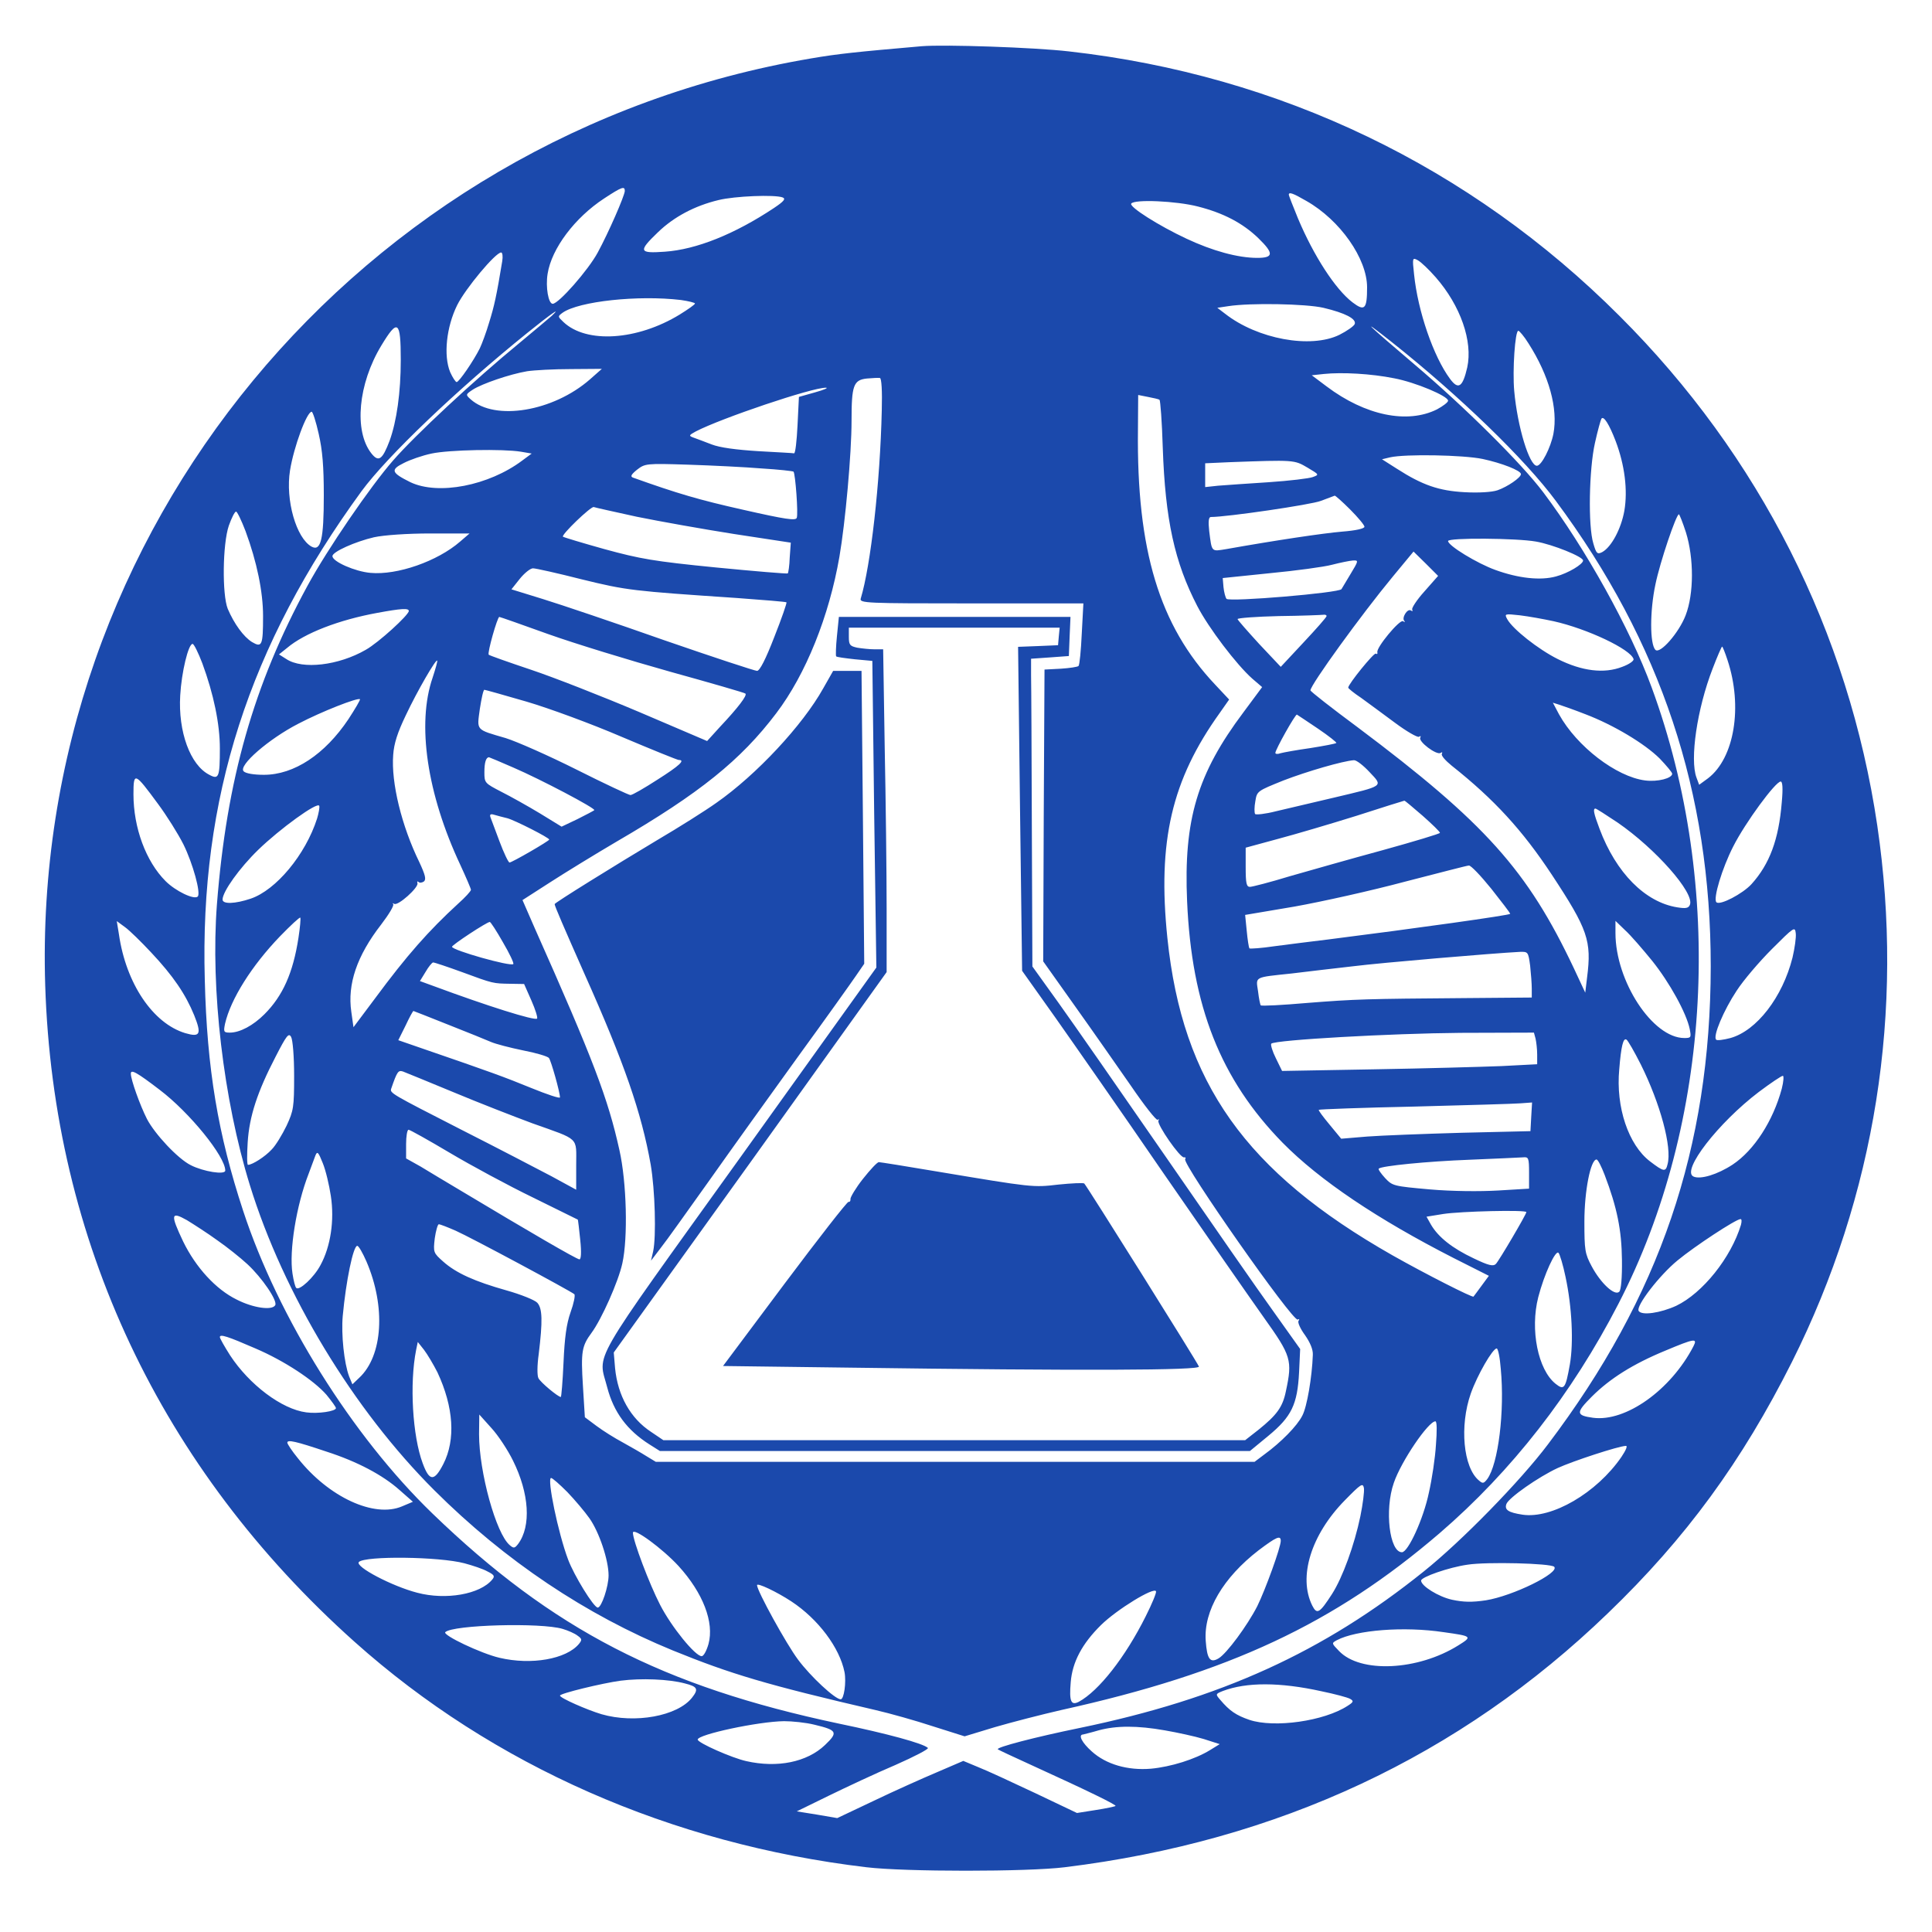 <svg viewBox="0 0 250 250" width="250" height="250" xmlns="http://www.w3.org/2000/svg" fill="#1B49AC"><path d="M119.27 5.98c-8.49.74-10.83.98-14.32 1.58C46.41 17.48 4 68.79 5.85 127.51c1.05 33 14.92 62.49 40.03 84.94 17.89 16 40.97 26.17 66.23 29.17 4.99.6 20.82.6 25.67 0 27.6-3.39 51.1-14.36 70.28-32.87 10.1-9.71 17.36-19.66 23.82-32.52 10.8-21.58 14.57-45.41 11.04-69.4-3.7-25.01-15.23-47.86-33.36-65.95-19.31-19.32-43.94-31.16-71.25-34.23-4.54-.52-16.07-.91-19.04-.67zM80.85 24.71c-.04.66-2.1 5.38-3.5 7.96-1.22 2.27-5.06 6.64-5.83 6.64-.56 0-.94-2.17-.66-3.88.52-3.28 3.52-7.26 7.3-9.74 2.3-1.51 2.69-1.65 2.69-.98zM169.04 26c4.37 2.48 7.86 7.47 7.86 11.18 0 2.83-.31 3.14-1.88 1.95-2.24-1.71-5.03-6.04-7.06-10.86-.66-1.61-1.19-2.97-1.19-3.07 0-.39.53-.21 2.27.8zm-67.76-.45c.42.17.18.49-1.12 1.36-5.1 3.39-10.06 5.38-14.14 5.66-3.36.24-3.46-.04-.88-2.52 2.06-1.99 4.75-3.42 7.83-4.16 2.09-.52 7.3-.73 8.31-.34zm53.76 1.18c3.28.84 5.76 2.13 7.79 4.09 2.02 1.96 1.99 2.55-.14 2.55-2.52 0-5.8-.91-9.15-2.48-3.6-1.68-7.44-4.12-7.16-4.54.35-.59 5.86-.35 8.66.38zm-90.05 7.06c-.73 4.47-1.05 5.87-1.68 7.89-.38 1.3-.94 2.8-1.22 3.39-.8 1.61-2.69 4.37-3 4.37-.14 0-.53-.6-.84-1.29-.88-2.14-.49-5.84.91-8.67 1.08-2.16 4.96-6.81 5.69-6.81.17 0 .24.52.14 1.12zm120.79 2.09c3.21 3.67 4.82 8.28 4.08 11.67-.59 2.55-1.15 2.94-2.23 1.47-2.13-2.87-4.16-8.73-4.65-13.52-.24-2.16-.21-2.2.49-1.82.39.21 1.43 1.19 2.31 2.2zm-97.67 2.94c.98.14 1.82.35 1.82.45 0 .14-.91.77-1.99 1.44-5.49 3.35-12.05 3.77-15.02.97-.77-.73-.77-.73-.11-1.22 2.1-1.47 9.75-2.3 15.3-1.64zm83.14 1.01c2.82.67 4.29 1.43 4.05 2.1-.11.28-1.02.91-1.99 1.4-3.71 1.81-10.59.55-14.78-2.73l-1.01-.77 1.4-.21c2.86-.45 10.09-.31 12.33.21zm-99.83 1.02c-.28.24-2.17 1.85-4.19 3.52-5.87 4.82-13.52 11.95-16.35 15.2-2.94 3.35-8.53 11.52-11.08 16.21-6.98 12.81-10.47 25.11-11.73 41.25-.84 10.93.84 25.25 4.26 36.32 4.37 14.15 13.41 29.06 23.89 39.51 9.15 9.12 19.6 16.1 30.85 20.71 7.47 3.04 12.12 4.44 26.26 7.72 1.82.42 5.17 1.36 7.41 2.1l4.08 1.29 3.92-1.19c2.16-.63 6.07-1.64 8.66-2.23 21.65-4.79 35.24-11.15 48.9-22.88 9.29-8 17.12-18.03 23.12-29.66 12.12-23.4 13.77-54.03 4.3-79.78-2.79-7.61-8.59-18.02-14.01-25.22-2.86-3.8-10.2-11.07-16.66-16.55-6.25-5.31-7.33-6.36-3-2.94 8.77 6.95 17.29 15.2 21.27 20.58 13.62 18.34 20.05 37.72 20.05 60.25-.04 23.44-6.57 42.68-21.06 61.83-3.57 4.75-11.18 12.54-16.07 16.45-12.99 10.44-26.27 16.49-44.54 20.26-5.76 1.18-10.86 2.51-10.58 2.76.07.07 1.99.97 4.3 2.02 7.44 3.39 11.07 5.17 10.93 5.31-.07.07-1.22.32-2.59.53l-2.4.38-5.42-2.58c-2.97-1.4-6.29-2.94-7.37-3.36l-1.92-.8-3.42 1.47c-1.89.8-5.56 2.44-8.18 3.7l-4.71 2.23-2.62-.45-2.62-.42 4.15-2.03c2.28-1.11 6.15-2.93 8.63-3.98 2.45-1.08 4.33-2.06 4.19-2.2-.62-.59-5.27-1.85-11.49-3.14-22.81-4.82-37.06-12.16-52.64-27.21C45.57 185.8 36 170.5 31.46 156.67c-3.25-9.88-4.68-18.37-4.96-29.86-.67-23.51 5.69-43.25 20.29-63.26 3.32-4.51 12.3-13.1 21.48-20.5 3.04-2.45 4.44-3.43 3.15-2.2zm-19.56 5.72c0 4.23-.53 7.93-1.44 10.45-.94 2.48-1.43 2.83-2.37 1.64-2.27-2.9-1.71-8.98 1.29-13.94 2.13-3.53 2.52-3.25 2.52 1.85zm145.93-2.13c2.66 4.16 3.84 8.42 3.22 11.7-.35 1.78-1.54 4.13-2.14 4.13-.97 0-2.51-5.03-2.93-9.68-.24-2.69.11-7.79.53-7.79.13 0 .76.73 1.32 1.64zM76.34 49.09c-4.75 4.16-12.29 5.41-15.44 2.58-.66-.59-.66-.63.28-1.25 1.19-.77 4.79-2 7.02-2.38.91-.14 3.46-.28 5.66-.28l4.02-.03-1.54 1.36zm104.06-.14c2.76.52 6.98 2.3 6.98 2.9 0 .21-.66.7-1.43 1.12-3.84 1.92-9.29.8-14.29-2.97l-1.92-1.44 1.58-.17c2.34-.24 6.11-.04 9.08.56zm-66.3 4.19c-.21 9.33-1.43 20.05-2.72 24.31-.18.6.66.63 14.32.63h14.49l-.21 3.91c-.1 2.17-.28 4.05-.42 4.19-.1.11-1.15.28-2.3.35l-2.1.11-.1 18.9-.07 18.86 4.09 5.76c2.27 3.18 5.51 7.83 7.26 10.34 1.71 2.51 3.28 4.51 3.46 4.4.17-.14.21-.07.1.11-.24.45 2.83 4.89 3.32 4.75.18-.04.25.07.14.24-.38.63 13.97 21.13 14.57 20.75.21-.11.24-.04.1.17-.14.21.25 1.05.84 1.85.66.95 1.05 1.86 1.01 2.55-.1 2.87-.76 6.75-1.36 7.86-.66 1.33-2.76 3.46-4.92 5.03l-1.26.95H84.86l-1.22-.74c-.66-.42-2.06-1.22-3.07-1.78-1.05-.56-2.55-1.5-3.39-2.13l-1.5-1.12-.25-4.05c-.28-4.47-.14-5.17 1.12-6.88 1.29-1.75 3.46-6.6 3.98-8.98.74-3.31.56-10.51-.38-14.67-1.47-6.63-3.35-11.63-10.97-28.74l-1.57-3.6 3.53-2.27c1.95-1.26 5.83-3.64 8.62-5.28 10.8-6.28 16.11-10.58 20.68-16.62 3.85-5.07 6.85-12.58 8.18-20.26.76-4.4 1.57-13.31 1.57-17.61 0-4.54.24-5.27 1.99-5.45.73-.07 1.5-.1 1.68-.07.21.04.31 1.64.24 4.23zm-8.63-2.37l-2.09.59-.18 3.67c-.1 2.02-.28 3.66-.45 3.63-.14-.04-2.24-.14-4.65-.28-2.86-.18-4.96-.46-6.01-.87-.9-.35-1.95-.74-2.34-.88-.66-.24-.62-.31.28-.8 3.29-1.71 15.06-5.69 16.84-5.66.38 0-.24.28-1.4.6zm44.57.97c.11.07.32 2.83.42 6.15.32 9.4 1.54 14.88 4.47 20.54 1.47 2.83 5.07 7.58 7.13 9.4l1.26 1.08-2.41 3.25c-5.98 7.96-7.76 13.93-7.3 24.45.59 13.62 4.33 23.05 12.36 31.26 4.79 4.86 12.26 9.88 22.11 14.91l4.58 2.31-.95 1.29c-.52.7-.97 1.33-1.04 1.4-.11.17-6.22-2.93-10.48-5.34-19-10.8-27.18-22.29-29.13-41.05-1.3-12.54.56-20.47 6.77-29.13l1.22-1.74-1.81-1.93c-7.23-7.65-10.17-17.43-9.99-32.97l.03-4.51 1.26.25c.7.14 1.4.28 1.5.38zm-108.8 4.4c.49 2.13.66 4.23.66 7.97 0 5.69-.38 7.26-1.57 6.63-1.99-1.08-3.42-6.04-2.8-9.88.49-3.04 2.17-7.58 2.8-7.58.14 0 .56 1.29.91 2.86zm167.83.95c1.16 3.07 1.58 6.32 1.12 9.01-.42 2.34-1.67 4.68-2.86 5.34-.63.32-.77.21-1.15-1.11-.7-2.24-.56-9.64.21-13.03.34-1.54.73-2.94.83-3.11.28-.46 1.02.73 1.85 2.9zM67.4 58.45l1.4.24-1.23.91c-4.33 3.25-10.86 4.51-14.46 2.8-2.48-1.23-2.62-1.61-.87-2.48.8-.42 2.41-.98 3.6-1.23 2.27-.49 9.25-.62 11.56-.24zm124.45.94c2.48.53 4.96 1.5 4.96 1.96 0 .45-1.74 1.64-3.03 2.09-.74.25-2.45.35-4.27.25-3.31-.18-5.45-.91-8.76-3.04l-1.92-1.22 1.04-.25c1.99-.45 9.5-.31 11.98.21zm-22.66 1.12c1.53.91 1.53.91.69 1.22-.45.18-3.04.49-5.73.67-2.68.17-5.62.38-6.53.45l-1.67.18v-3.08l3.07-.14c8.49-.31 8.45-.31 10.17.7zm-70.6.11c2.17.13 4.02.34 4.09.41.24.25.63 5.49.42 5.98-.14.38-1.4.21-6.95-1.05-5.63-1.26-8.49-2.1-14.25-4.16-.35-.14-.25-.38.52-1.01 1.05-.8 1.12-.84 6.64-.66 3.07.1 7.37.31 9.53.49zm76.11 5.3c1.02 1.02 1.86 2.03 1.86 2.24 0 .24-1.09.49-2.87.63-2.48.21-8.59 1.12-15.05 2.27-1.92.31-1.82.42-2.17-2.34-.14-1.26-.07-1.82.21-1.82 2.1 0 13.03-1.6 14.25-2.09.91-.35 1.68-.63 1.78-.67.07-.03.98.77 1.99 1.78zm-92.28.95c2.9.59 8.56 1.6 12.57 2.23l7.34 1.12-.14 1.92c-.03 1.05-.18 1.99-.25 2.06-.06.07-4.26-.28-9.29-.77-8.07-.8-9.81-1.11-14.42-2.37-2.87-.8-5.31-1.54-5.38-1.61-.28-.21 3.6-3.94 3.98-3.84.17.07 2.72.63 5.59 1.26zm-50.65 1.85c1.47 3.98 2.27 7.86 2.27 11 0 3.81-.14 4.12-1.43 3.36-1.08-.67-2.31-2.35-3.14-4.3-.74-1.85-.67-8.38.14-10.76.35-.98.76-1.82.94-1.82.14 0 .7 1.16 1.22 2.52zm186.39.17c1.04 3.36 1.04 7.93-.04 10.73-.87 2.27-3.32 5.06-3.91 4.47-.73-.74-.73-5.03 0-8.46.59-2.89 2.69-9.08 3.04-9.08.07 0 .49 1.05.91 2.34zM59.54 70.08c-2.93 2.55-8.14 4.37-11.6 4.05-1.99-.17-4.92-1.46-4.92-2.16-.04-.56 2.97-1.89 5.38-2.45 1.29-.28 4.33-.49 7.3-.49h5.06l-1.22 1.05zm139.23 0c2.17.38 6.08 1.96 6.08 2.45 0 .48-1.92 1.64-3.5 2.06-2.02.56-4.88.24-7.85-.84-2.34-.84-6.12-3.14-6.12-3.74 0-.45 8.91-.38 11.39.07zm-14.46 6.46c-.98 1.09-1.68 2.17-1.57 2.34.1.21.03.25-.18.11-.45-.28-1.22.98-.84 1.36.14.18.07.18-.17.03-.45-.24-3.49 3.43-3.32 4.02.04.21-.03.28-.21.18-.24-.14-3.56 3.94-3.56 4.4 0 .1.73.7 1.68 1.33.9.66 2.86 2.09 4.36 3.21 1.5 1.12 2.9 1.92 3.11 1.82.21-.14.28-.11.18.1-.32.49 2.09 2.31 2.62 1.99.2-.14.27-.1.17.11-.14.21.45.87 1.26 1.53 5.55 4.4 9.18 8.39 12.96 14.11 4.68 7.1 5.17 8.56 4.57 13.28l-.24 1.99-1.47-3.15c-6.01-12.71-11.49-18.82-27.98-31.19-3.35-2.48-6.11-4.64-6.11-4.78 0-.7 6.6-9.82 10.65-14.71l2.69-3.25 1.61 1.58 1.57 1.57-1.78 2.02zm-9.57-2.23c-.6 1.01-1.12 1.88-1.15 1.92-.25.49-14.47 1.68-14.88 1.26-.14-.18-.32-.84-.39-1.51l-.1-1.18 6.11-.63c3.35-.32 6.99-.81 8.03-1.09 1.05-.27 2.27-.52 2.69-.55.77-.04.77 0-.31 1.78zm-99.45.66c5.84 1.43 6.54 1.5 20.05 2.41 3.46.25 6.36.49 6.43.56.07.07-.63 2.1-1.57 4.47-1.12 2.9-1.89 4.4-2.24 4.4-.28 0-5.69-1.78-12.05-3.98-6.32-2.23-13.38-4.61-15.65-5.31l-4.08-1.26 1.08-1.36c.59-.73 1.36-1.36 1.71-1.36.35 0 3.18.63 6.32 1.43zM52.9 79.06c0 .52-3.94 4.12-5.58 5.03-3.5 2.02-8.18 2.58-10.27 1.19l-.95-.6 1.05-.84c2.27-1.92 6.71-3.63 11.7-4.54 3.04-.56 4.05-.63 4.05-.24zm118.76.66c-.03.18-1.36 1.68-3 3.43l-2.93 3.14-2.8-2.97c-1.5-1.64-2.76-3.07-2.79-3.21 0-.14 2.41-.32 5.34-.39 2.9-.03 5.52-.14 5.77-.17.21-.04.41.03.41.17zm29.35.66c4.4.98 9.99 3.64 10.37 4.9.07.24-.59.69-1.47 1.01-2.34.91-5.2.56-8.34-1.01-2.52-1.26-5.84-3.88-6.54-5.17-.38-.7-.31-.7 1.64-.49 1.16.14 3.08.49 4.34.76zM70.96 82.06c3.42 1.22 10.52 3.39 15.76 4.86 5.27 1.46 9.64 2.72 9.74 2.83.25.24-.98 1.85-3.28 4.29l-1.68 1.85-8.73-3.73c-4.79-2.03-11.11-4.51-14.04-5.49-2.9-.97-5.38-1.85-5.49-1.95-.21-.21 1.12-4.89 1.37-4.89.1 0 2.96 1.01 6.35 2.23zm-44.78 3.77c1.47 3.99 2.27 7.86 2.27 11.01 0 3.73-.14 4.08-1.36 3.42-2.48-1.26-4.05-5.59-3.77-10.27.17-3 1.05-6.67 1.6-6.67.18 0 .74 1.15 1.26 2.51zm197.36-.41c1.99 6 .9 12.67-2.52 15.29l-1.15.84-.35-.94c-.87-2.34.07-8.87 2.09-14.08.6-1.57 1.16-2.86 1.23-2.86.07 0 .38.77.7 1.75zM55.98 87.69c-2.06 5.97-.74 15.02 3.59 24.24.74 1.6 1.37 3.07 1.37 3.21 0 .17-.74.98-1.64 1.78-3.85 3.53-6.68 6.74-10.76 12.26l-2.8 3.74-.28-1.99c-.52-3.56.7-7.23 3.88-11.32.98-1.29 1.68-2.44 1.54-2.62-.14-.14-.07-.14.14-.03.49.28 3.14-2.1 3-2.66-.07-.24 0-.31.14-.17.14.14.46.1.7-.07.31-.28.17-.84-.59-2.48-2.31-4.72-3.67-10.31-3.39-13.9.1-1.47.56-2.9 1.64-5.14 1.5-3.18 3.88-7.26 4.05-7.06.07.07-.21 1.05-.59 2.21zm12.15 3.1c2.87.84 8.39 2.87 12.3 4.55 3.87 1.64 7.23 3 7.4 3 .88 0 .11.73-2.76 2.55-1.67 1.08-3.24 1.99-3.49 1.99-.21 0-3.35-1.47-6.95-3.28-3.63-1.82-7.75-3.64-9.19-4.09-3.94-1.15-3.73-.94-3.35-3.77.21-1.37.45-2.48.59-2.48.11 0 2.59.7 5.45 1.53zm-23.05 2.28c-3.04 4.54-7.02 7.19-10.93 7.19-1.3 0-2.34-.17-2.62-.45-.74-.74 3.25-4.19 7.05-6.15 3.08-1.61 7.72-3.42 8-3.18.07.07-.63 1.26-1.5 2.59zm160.12-.63c3.56 1.36 7.61 3.77 9.57 5.72.87.91 1.61 1.79 1.61 1.96 0 .59-1.89 1.08-3.5.87-3.74-.48-8.84-4.4-11.14-8.55l-.8-1.51.8.25c.45.14 2.03.7 3.46 1.26zm-34.65 1.85c1.39.94 2.44 1.78 2.37 1.85-.1.1-1.6.38-3.35.66-1.78.25-3.49.56-3.88.67-.35.14-.66.1-.66-.04 0-.42 2.58-5.03 2.79-4.96.11.07 1.33.87 2.73 1.82zM66.42 99.32c3.49 1.5 10.73 5.31 10.48 5.52-.07.07-1.05.59-2.17 1.15l-2.06.98-2.79-1.71c-1.57-.95-3.81-2.2-5-2.8-2.16-1.12-2.2-1.15-2.2-2.55 0-1.26.21-1.92.6-1.92.03 0 1.46.59 3.14 1.33zm110.8.59c1.78 1.89 1.95 1.75-4.68 3.32-2.69.63-6.04 1.43-7.44 1.75-1.36.35-2.59.48-2.69.35-.11-.18-.11-.91.03-1.65.21-1.32.25-1.32 3.64-2.69 3.07-1.18 7.65-2.51 9.11-2.62.32-.03 1.22.67 2.03 1.54zm-156.77 4.12c1.12 1.51 2.59 3.85 3.29 5.24 1.22 2.48 2.27 6.29 1.85 6.74-.46.46-2.87-.7-4.16-1.99-2.55-2.55-4.16-6.91-4.16-11.24 0-2.94.15-2.87 3.18 1.25zm210.11-.21c-.39 4.82-1.58 8-3.92 10.59-1.15 1.25-4.08 2.79-4.54 2.34-.45-.46.74-4.4 2.17-7.2 1.57-3.11 5.48-8.42 6.15-8.42.24 0 .31.84.14 2.69zm-46.46 1.75c1.22 1.08 2.23 2.06 2.23 2.2 0 .11-3.35 1.12-7.4 2.24-4.09 1.11-9.5 2.65-12.05 3.38-2.51.77-4.86 1.37-5.14 1.37-.45 0-.55-.46-.55-2.55v-2.52l4.12-1.12c2.23-.59 6.84-1.95 10.2-3 3.35-1.08 6.15-1.96 6.21-1.96.07-.03 1.12.88 2.38 1.96zm-143.07.35c-1.5 4.68-5.31 9.26-8.6 10.37-1.99.67-3.63.74-3.63.11 0-1.02 2.2-4.09 4.61-6.43 2.8-2.72 7.72-6.29 7.9-5.69.07.17-.07.94-.28 1.64zm168.29.52c4.92 3.39 9.95 9.09 9.36 10.62-.17.46-.52.53-1.64.35-4.16-.66-7.93-4.47-10.06-10.16-.77-2.03-.87-2.62-.53-2.62.11 0 1.4.83 2.87 1.81zm-143.67-.56c.95.25 5.42 2.52 5.42 2.76 0 .18-4.82 2.97-5.14 2.97-.14 0-.73-1.22-1.29-2.72-.56-1.47-1.08-2.9-1.19-3.18-.1-.32.04-.42.49-.28.35.11 1.15.31 1.71.45zM192.97 115c1.33 1.68 2.45 3.14 2.45 3.25 0 .17-12.26 1.89-23.58 3.32-2.1.24-5.24.66-6.92.87-1.67.25-3.14.35-3.25.28-.07-.1-.24-1.12-.34-2.24l-.21-2.09 6.39-1.08c3.53-.63 9.95-2.06 14.28-3.22 4.34-1.11 8.04-2.09 8.28-2.09.25-.04 1.54 1.32 2.9 3zm-154.35 6.36c-.7 4.54-2.03 7.51-4.4 9.88-1.47 1.47-3.18 2.38-4.48 2.38-.8 0-.83-.11-.62-1.15.73-3.18 3.45-7.51 7.12-11.32 1.36-1.4 2.52-2.48 2.62-2.41.07.1-.03 1.26-.24 2.62zm-19.07 1.88c2.86 3.04 4.47 5.42 5.58 8.14.98 2.45.77 2.87-1.15 2.31-4.19-1.26-7.68-6.43-8.59-12.79l-.28-1.71 1.05.77c.59.42 2.09 1.89 3.39 3.28zm45.54-1.29c.84 1.43 1.44 2.69 1.33 2.8-.35.35-7.93-1.79-7.93-2.24 0-.24 4.51-3.21 4.89-3.21.11 0 .88 1.18 1.71 2.65zm148.7 2.38c2.24 2.79 4.44 6.77 4.86 8.83.21 1.09.17 1.16-.7 1.16-4.09 0-8.91-7.34-8.91-13.59v-1.57l1.26 1.22c.7.63 2.27 2.45 3.49 3.95zm18.16-.42c-1.29 5.13-4.64 9.46-8.03 10.41-.91.24-1.75.35-1.85.21-.46-.42.98-3.81 2.65-6.33.88-1.36 2.94-3.77 4.58-5.41 2.83-2.83 2.97-2.93 3.07-2.03.07.53-.14 1.96-.42 3.15zM198 124.96c.11 1.01.21 2.37.21 2.96v1.16l-8.45.07c-13.07.1-14.36.14-20.61.63-3.21.28-5.9.42-6.01.31-.07-.07-.24-.87-.35-1.82-.28-1.92-.59-1.78 4.33-2.3 2.03-.25 5.63-.67 8-.94 3.67-.46 18.06-1.68 21.55-1.86 1.05-.03 1.09 0 1.33 1.79zm-138.21.83c4.08 1.51 4.01 1.47 6.25 1.51l1.78.03.94 2.13c.53 1.19.84 2.24.74 2.34-.28.32-6.47-1.64-13.35-4.19l-1.81-.66.73-1.19c.38-.66.84-1.22.98-1.22.17 0 1.85.56 3.74 1.25zm-1.75 6.82c2.48.97 4.96 1.99 5.52 2.23.59.25 2.41.73 4.12 1.08 1.68.32 3.18.77 3.35.98.28.35 1.43 4.44 1.43 5.1 0 .18-1.67-.38-3.73-1.22-3.5-1.43-5.14-2.03-13.98-5.07l-3.21-1.11.94-1.89c.49-1.05.95-1.89 1.02-1.89.03 0 2.09.81 4.54 1.79zm-19.98 6.6c0 4.05-.07 4.5-.98 6.46-.56 1.15-1.4 2.55-1.92 3.07-.87.95-2.52 1.99-3.07 1.99-.14 0-.14-1.29-.04-2.9.21-3.38 1.26-6.56 3.6-11.07 1.43-2.79 1.71-3.14 2.02-2.58.21.38.39 2.48.39 5.03zm160.64-4.82c.1.45.21 1.36.21 2.06v1.26l-4.61.24c-2.55.1-9.99.31-16.52.42l-11.88.21-.8-1.64c-.46-.91-.7-1.75-.6-1.89.49-.49 15.58-1.33 24.49-1.4l9.5-.03.21.77zm13.62 3.35c2.52 5.07 4.06 10.72 3.46 12.92-.24 1.02-.49.98-2.27-.38-2.79-2.13-4.44-7.02-3.98-11.91.24-3 .52-4.12.94-3.84.18.1 1.02 1.57 1.85 3.21zm-191.66 3.28c3.88 2.94 8.49 8.63 8.49 10.45 0 .59-2.83.14-4.47-.7-1.68-.84-4.64-4.02-5.66-5.97-.91-1.79-2.09-5.1-2.09-5.87 0-.6.76-.18 3.73 2.09zm38.04.32c3.25 1.36 7.83 3.14 10.2 4.02 6.18 2.2 5.66 1.71 5.66 5.41v3.18l-3.21-1.75c-1.79-.94-7.02-3.67-11.64-6.01-9.15-4.68-9.29-4.75-9.08-5.34.77-2.24.91-2.38 1.51-2.2.34.14 3.31 1.33 6.56 2.69zm171.86-.46c-1.12 4.16-3.57 7.97-6.36 9.82-1.96 1.29-4.19 1.96-5.07 1.54-1.6-.74 3.22-6.96 8.46-10.94 1.53-1.15 2.93-2.09 3.11-2.09.14 0 .1.73-.14 1.67zm-32.42 3.64l-.1 1.85-8.91.21c-4.89.14-10.41.35-12.23.49l-3.35.28-1.5-1.82c-.84-1.01-1.47-1.85-1.4-1.92.07-.07 5.66-.28 12.37-.42 6.74-.18 12.89-.35 13.72-.42l1.51-.11-.11 1.86zm-139.96 4.64c2.76 1.64 7.61 4.26 10.79 5.8 3.14 1.54 5.76 2.83 5.8 2.86.03.04.17 1.23.31 2.59.18 1.68.11 2.55-.1 2.55-.35 0-6.53-3.6-15.27-8.84-1.92-1.15-4.33-2.58-5.3-3.18l-1.86-1.04v-1.86c0-1.01.14-1.85.32-1.85.17 0 2.55 1.33 5.31 2.97zm-15.37 5.59c.49 3.18-.04 6.57-1.33 8.94-.84 1.61-2.76 3.36-3.14 2.97-.14-.1-.35-.94-.49-1.85-.46-2.93.49-8.84 2.1-12.96.34-.91.73-1.95.87-2.34.24-.59.38-.42.94.98.39.94.84 2.86 1.05 4.26zm155.05-3v2.06l-3.98.24c-2.38.14-5.97.11-8.84-.14-4.71-.42-4.85-.45-5.8-1.46-.55-.6-.94-1.16-.83-1.23.35-.35 6.21-.94 11.77-1.15 3.35-.14 6.46-.28 6.91-.31.7-.07.77.07.77 1.99zm9.78.28c1.61 4.22 2.2 7.16 2.24 11 .03 2.3-.11 3.88-.35 4.12-.59.59-2.41-1.12-3.56-3.28-.88-1.64-.95-2.1-.95-5.8 0-3.98.81-8.03 1.57-8.03.18 0 .63.9 1.05 1.99zm-10.13 4.82c0 .28-3.53 6.28-3.94 6.7-.35.35-.95.21-2.9-.73-2.73-1.29-4.54-2.72-5.49-4.33l-.59-1.05 2.16-.35c2.24-.35 10.76-.56 10.76-.24zM28.1 160.48c1.26.87 3.01 2.27 3.92 3.11 1.88 1.74 3.94 4.75 3.59 5.31-.42.7-2.86.35-4.99-.74-2.69-1.32-5.28-4.15-6.92-7.51-1.67-3.52-1.6-3.94.49-2.76.91.56 2.66 1.68 3.91 2.59zm197.18-1.99c-1.29 4.26-4.96 8.84-8.38 10.48-2.06.94-4.47 1.29-4.86.66-.38-.63 2.69-4.61 5.03-6.53 2.24-1.85 7.51-5.31 8.14-5.35.18-.03.18.32.07.74zm-166.3.77c1.96.87 14.85 7.79 15.34 8.21.14.13-.07 1.18-.49 2.34-.53 1.5-.77 3.28-.91 6.49-.11 2.48-.28 4.47-.35 4.47-.35 0-2.62-1.88-2.9-2.44-.17-.32-.17-1.64.04-3.11.52-4.3.48-5.9-.18-6.64-.31-.35-2.13-1.08-3.98-1.6-4.12-1.16-6.53-2.24-8.21-3.74-1.26-1.12-1.29-1.19-1.08-3.01.14-.97.38-1.81.52-1.81.18 0 1.15.38 2.2.84zm-11.56 3.98c2.51 5.83 2.13 12.19-.94 15.05l-.88.84-.42-1.01c-.66-1.75-1.04-5.45-.83-7.83.42-4.54 1.36-9.08 1.88-9.08.18 0 .7.91 1.19 2.03zm155.16 1.99c.84 3.91 1.05 8.52.56 11.32-.56 3.14-.74 3.39-1.85 2.51-2.27-1.81-3.32-6.98-2.24-11.21.77-2.97 2.24-6.15 2.62-5.73.17.18.59 1.57.91 3.11zm-169.52 9.26c3.74 1.6 7.55 4.12 9.19 6 .66.81 1.22 1.58 1.22 1.72 0 .41-2.34.76-3.84.55-3.18-.41-7.37-3.59-9.85-7.37-.73-1.15-1.33-2.2-1.33-2.37 0-.42.98-.11 4.61 1.47zm186.07-.28c-2.93 5.66-8.76 9.81-12.99 9.25-2.24-.31-2.24-.66-.14-2.76 2.31-2.3 5.28-4.19 9.5-5.93 3.77-1.58 4.19-1.65 3.63-.56zm-162.52 3.38c2.09 4.48 2.37 8.7.76 11.85-1.18 2.3-1.81 2.27-2.68-.11-1.3-3.49-1.72-10.27-.84-14.67l.21-1.01.8 1.01c.45.59 1.22 1.89 1.75 2.93zm137.59-.45c.52 5.45-.32 12.3-1.75 14.25-.46.6-.6.6-1.08.18-2.03-1.68-2.52-7.06-1.05-11.25.84-2.38 2.83-5.83 3.35-5.83.18 0 .42 1.18.53 2.65zM66.39 189.02c2.09 4.22 2.37 8.45.66 10.76-.45.59-.59.59-1.08.17-1.78-1.47-3.98-9.47-3.98-14.36l.03-2.55 1.57 1.75c.87.94 2.13 2.86 2.8 4.23zm119.42-2.06c-.1 1.71-.52 4.47-.91 6.18-.7 3.39-2.69 7.72-3.49 7.72-1.61 0-2.27-5.49-1.05-8.98.95-2.79 4.47-7.96 5.38-7.96.21 0 .21 1.29.07 3.04zm-143.59.87c4.01 1.29 7.3 3.04 9.46 4.96l1.75 1.54-1.4.59c-3.6 1.54-9.5-1.19-13.48-6.22-.77-.94-1.37-1.85-1.37-2.02 0-.42 1.09-.18 5.04 1.15zm167.59.7c-3.22 4.68-9.01 8.03-12.79 7.47-1.85-.28-2.37-.63-2.09-1.39.31-.81 4.15-3.5 6.64-4.65 1.99-.91 7.85-2.83 8.8-2.86.28-.04.03.55-.56 1.43zm-136.4 4.54c.97 1.01 2.27 2.55 2.86 3.39 1.26 1.78 2.48 5.41 2.48 7.4 0 1.43-.91 4.16-1.4 4.16-.52 0-3.07-4.16-3.84-6.22-1.29-3.42-2.76-10.55-2.2-10.55.18 0 1.12.84 2.1 1.82zm102.62 3.14c-.77 3.71-2.3 7.93-3.67 10.06-1.6 2.48-1.95 2.69-2.55 1.5-1.85-3.7-.17-9.18 4.23-13.65 2.06-2.1 2.31-2.27 2.45-1.57.07.45-.14 2.09-.46 3.66zm-88.23 6.43c3.18 3.49 4.64 7.3 3.88 10.09-.25.88-.63 1.58-.88 1.58-.84 0-3.91-3.78-5.38-6.64-1.39-2.69-3.52-8.31-3.52-9.33 0-.77 3.84 2.06 5.9 4.3zm77.93-3.25c0 .84-1.99 6.32-3.04 8.45-1.29 2.52-3.95 6.12-5 6.75-1.11.66-1.5.1-1.67-2.27-.28-3.88 2.27-8.18 6.84-11.71 2.31-1.74 2.87-1.99 2.87-1.22zm-105.63 2.9c1.05.28 2.41.73 2.97 1.05.91.45.98.63.63 1.05-1.58 1.92-6.01 2.69-9.71 1.71-3.25-.84-8.11-3.39-7.55-3.98.84-.81 10.38-.7 13.66.17zm141.01.45c.77.77-5.34 3.78-8.84 4.34-1.81.27-2.9.24-4.36-.07-1.78-.39-4.02-1.79-4.02-2.48 0-.46 3.6-1.72 6.01-2.06 2.48-.39 10.76-.18 11.21.27zm-98.71 4.48c3.49 2.3 6.25 6 6.88 9.15.25 1.32-.07 3.52-.49 3.52-.73 0-3.91-2.96-5.52-5.13-1.5-1.99-5.31-8.91-5.31-9.64 0-.35 2.52.84 4.44 2.1zm45.86 1.92c-2.65 5.31-6.08 9.67-8.66 11.07-1.01.52-1.26-.04-1.05-2.52.21-2.62 1.47-4.99 3.91-7.4 2.06-2.03 6.92-5 7.13-4.37.07.18-.52 1.61-1.33 3.22zm-75.45 1.64c.7.21 1.57.59 1.92.87.6.42.6.56.18 1.08-1.64 1.96-6.15 2.76-10.27 1.79-2.41-.56-7.4-2.94-7.02-3.32.98-.95 12.4-1.26 15.19-.42zm113.98.42c3.7.52 3.77.56 1.92 1.71-5.24 3.28-12.68 3.63-15.44.73-.98-1.01-.98-1.01-.28-1.4 2.52-1.32 8.7-1.81 13.8-1.04zm-98.19 6.63c1.68.42 1.82.74.94 1.86-1.88 2.37-7.37 3.38-11.7 2.13-1.88-.56-5.38-2.1-5.38-2.41 0-.28 5.49-1.61 7.86-1.93 2.66-.34 6.22-.2 8.28.35zm82.4 1.02c1.71.35 3.39.8 3.7.98.49.28.46.41-.31.9-3.04 1.99-9.5 2.9-12.72 1.82-1.71-.59-2.55-1.15-3.77-2.59-.63-.73-.63-.76.35-1.15 3.04-1.15 7.37-1.15 12.75.04zm-65.6 4.33c2.94.7 3.08.98 1.36 2.62-2.33 2.23-6.18 3-10.19 2.09-1.86-.41-6.29-2.37-6.29-2.79 0-.66 7.86-2.34 11.18-2.38 1.04 0 2.83.18 3.94.46zm45.34.73c1.61.28 3.88.77 5.03 1.12l2.06.66-1.25.77c-1.93 1.19-5.07 2.17-7.65 2.41-3.01.25-5.8-.56-7.65-2.23-1.26-1.12-1.82-2.17-1.12-2.2.14-.04 1.05-.25 1.99-.53 2.3-.63 5.03-.63 8.59 0zM108.3 82.31c-.14 1.36-.17 2.55-.1 2.62.07.1 1.15.24 2.41.38l2.27.21.24 19.84.28 19.84-17.67 24.66c-19.77 27.53-18.34 25.08-17.15 29.69.84 3.18 2.55 5.52 5.48 7.37l1.33.84h76.35l2.38-1.96c3-2.48 3.77-4.05 3.98-8.24l.14-3-3.46-4.86c-1.92-2.65-8.17-11.67-13.93-20.01-5.77-8.35-12.02-17.33-13.87-19.91l-3.39-4.72-.07-17.74c-.03-9.75-.07-18.69-.1-19.91v-2.17l2.44-.17 2.45-.18.1-2.55.11-2.51h-29.97l-.25 2.48zm28.71.03l-.1 1.15-2.59.11-2.58.1.25 20.96.27 20.96 4.27 6.01c2.34 3.32 8.66 12.36 14 20.15 5.38 7.79 11.21 16.17 13 18.69 3.56 4.99 3.73 5.52 2.86 9.57-.42 2.06-1.19 3.07-3.53 4.96l-1.74 1.36H85.84l-1.6-1.08c-2.66-1.75-4.3-4.68-4.65-8.24l-.17-2.03 17.67-24.59 17.64-24.63v-8.24c0-4.54-.11-13.94-.25-20.89l-.2-12.64h-1.12c-.63 0-1.64-.11-2.24-.21-.94-.21-1.08-.35-1.08-1.4v-1.19h27.28l-.11 1.12zm-25.35 70.21c-.91 1.15-1.61 2.34-1.61 2.58.03.25-.07.42-.25.39-.17-.04-3.87 4.71-8.27 10.58l-7.97 10.66 16.28.21c30.56.42 45.51.35 45.3-.14-.21-.56-14.53-23.41-14.84-23.69-.14-.1-1.64-.03-3.32.14-3.35.39-3.28.39-15.86-1.71-3.88-.66-7.23-1.19-7.4-1.19-.21 0-1.12.98-2.06 2.17zm-5.14-63.47c-2.65 4.75-8.63 11.18-13.83 14.81-1.43 1.02-4.86 3.18-7.65 4.82-5.38 3.22-13.27 8.11-13.27 8.28 0 .25 1.18 2.97 3.87 9.05 5.14 11.49 7.37 17.95 8.56 24.66.56 3.28.73 9.29.32 11.21l-.28 1.22 1.25-1.64c.7-.87 3.5-4.82 6.29-8.73 2.76-3.91 7.93-11.11 11.46-16 3.56-4.89 6.91-9.6 7.51-10.48l1.08-1.57-.17-18.97-.18-18.93h-3.67l-1.29 2.27z"/></svg>